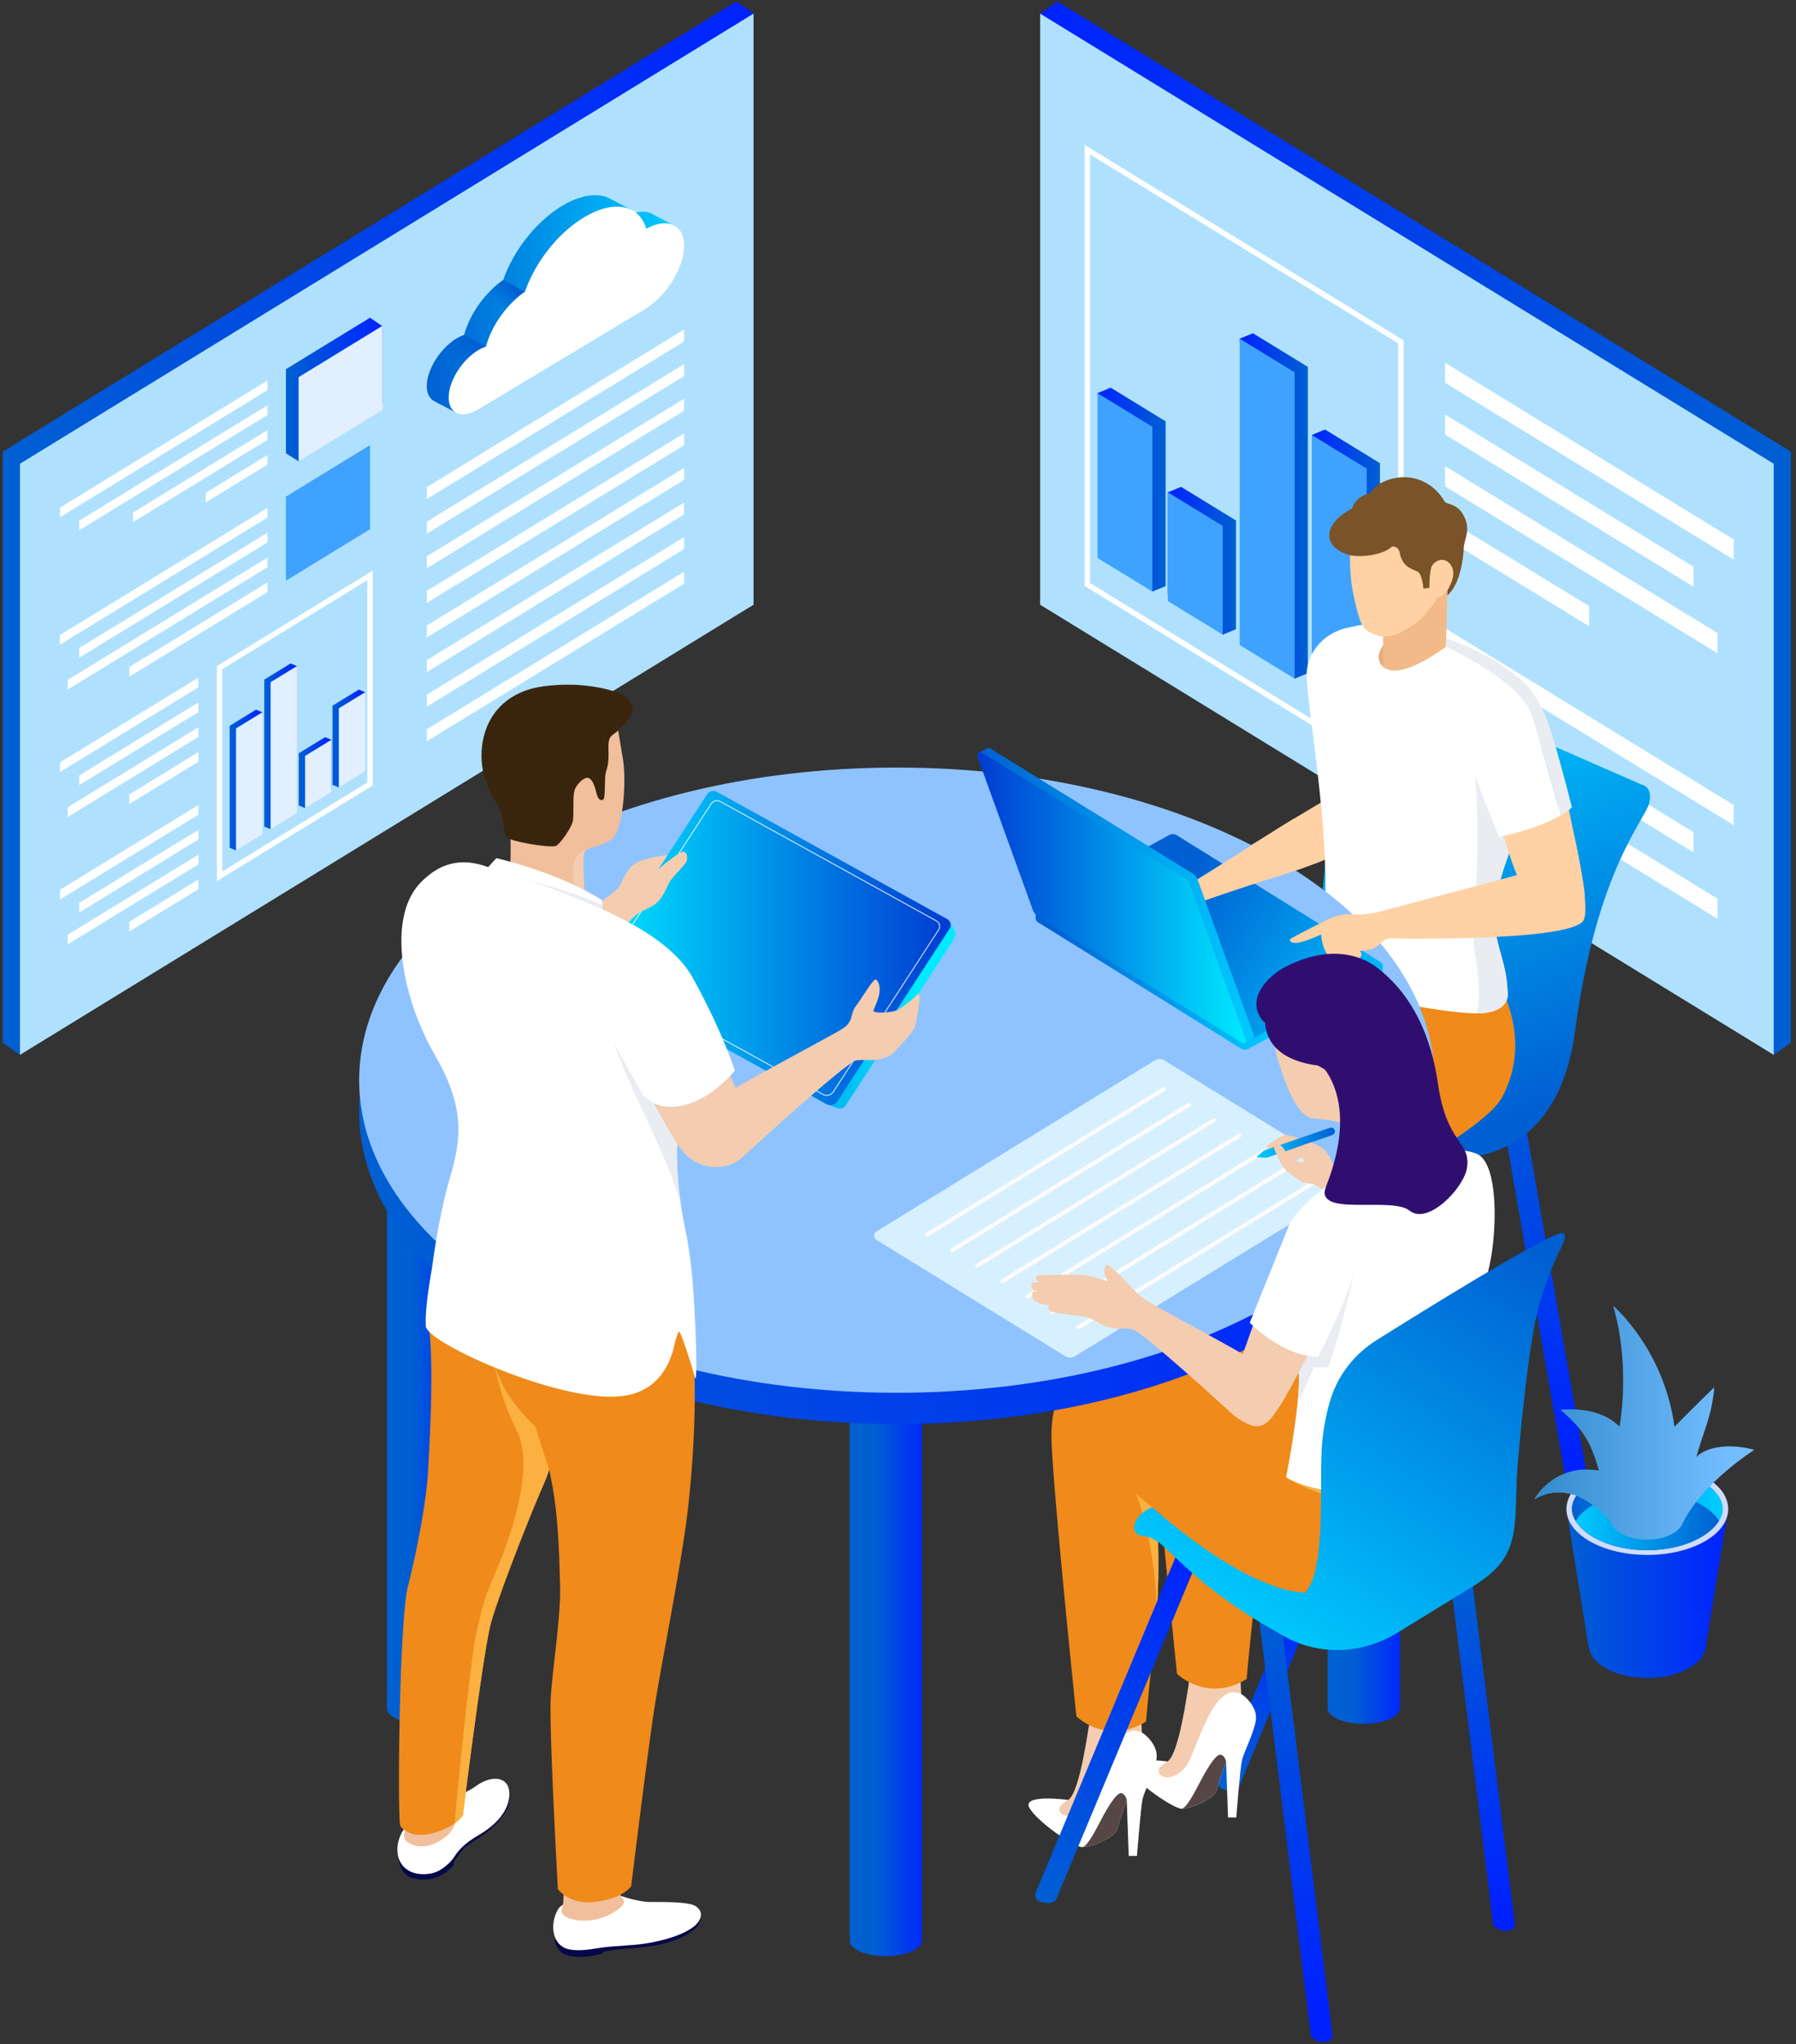<svg xmlns="http://www.w3.org/2000/svg" width="334" height="380" fill="none"><rect width="100%" height="100%" fill="#333333" stroke="none"/><path fill="url(#a)" d="m.52 193.831 3.194 2.256 133.226-85.93 3.194-107.626L136.94.274.52 83.948v109.883z"/><path fill="#AFE1FF" d="m3.714 196.087 136.42-83.674V2.531L3.714 86.205v109.882z"/><path fill="url(#b)" d="m53.171 84.271 2.361 1.479 15.64-10.916V60.673l-2.36-1.618-15.64 9.576v15.64z"/><path fill="#E1EFFF" d="m55.532 85.75 15.64-9.576v-15.64l-15.64 9.576v15.64z"/><path fill="#3FA2FF" d="m53.171 107.954 15.64-9.576V82.737l-15.64 9.576v15.641z"/><path fill="url(#c)" d="M61.828 131.188v14.698l1.18.486 3.72-3.486 1.18-14.212-1.18-.486-4.9 3z"/><path fill="url(#d)" d="M49.14 126.332v27.32l1.18.486 3.72-3.486 1.18-26.833-1.18-.486-4.9 2.999z"/><path fill="url(#e)" d="M42.707 134.921v22.675l1.181.486 3.719-3.486 1.18-22.189-1.18-.486-4.9 3z"/><path fill="url(#f)" d="M55.55 140.031v9.699l1.181.486 4.9-3.637v-9.061l-1.181-.487-4.9 3z"/><path fill="#E1EFFF" d="M63.008 131.674v14.698l4.9-3v-14.698l-4.9 3zm-12.688-4.856v27.32l4.9-3v-27.319l-4.9 2.999zm-6.432 8.588v22.676l4.9-2.999v-22.676l-4.9 2.999zm12.843 5.111v9.699l4.899-2.999v-9.699l-4.899 2.999z"/><path stroke="#fff" stroke-miterlimit="10" d="m40.841 162.88 27.97-17.137v-38.778l-27.97 17.137v38.778z"/><path fill="#fff" d="m11.143 96.157 38.6-23.633V70.73l-38.6 23.633v1.794zm68.229-3.384 47.85-29.297v-2.225l-47.85 29.298v2.224zm0 6.431 47.85-29.297v-2.224L79.372 96.98v2.224zm0 6.432 47.85-29.297v-2.224l-47.85 29.297v2.224zm0 6.432 47.85-29.298v-2.224l-47.85 29.298v2.224zm0 6.431 47.85-29.297v-2.224l-47.85 29.297v2.224zm0 6.432 47.85-29.298v-2.224l-47.85 29.298v2.224zm0 6.432 47.85-29.298v-2.224l-47.85 29.297v2.225zm0 6.431 47.85-29.297v-2.224l-47.85 29.297v2.224zM14.729 98.577l35.013-21.438v-1.794L14.729 96.783v1.794zm10.013-3.308v1.788L49.74 81.759v-1.8l-24.998 15.31zm13.521-3.667v1.789l11.477-7.022v-1.788l-11.477 7.021zm-27.12 28.238 38.6-23.633v-1.794l-38.6 23.633v1.794zm3.586 2.42 35.013-21.438v-1.794l-35.013 21.437v1.795zm-2.144 5.928 37.157-22.751v-1.794l-37.157 22.751v1.794zm11.461-2.402 25.696-15.733v-1.794l-25.696 15.733v1.794zm-12.902 15.945v1.789l25.753-15.765v-1.789l-25.753 15.765zm3.588 2.422v1.789l22.165-13.577v-1.789l-22.165 13.577zm-2.144 5.922v1.799l24.31-14.887v-1.8l-24.31 14.888zm11.454-2.4v1.789l12.855-7.866v-1.789l-12.855 7.866zm-12.898 17.731v1.8l25.753-15.765v-1.8l-25.753 15.765zm3.588 2.423v1.799l22.165-13.576v-1.789l-22.165 13.566zm-2.144 5.932v1.789l24.31-14.876v-1.8l-24.31 14.887zm11.454-2.399v1.788l12.855-7.866v-1.8l-12.855 7.878z"/><path fill="url(#g)" d="m80.776 74.578-.007.007 4.115 2.159.162-2.301-.586-.259a6.13 6.13 0 0 0 .414-.231l1.404-.845 3.066-1.842 26.401-15.86c3.932-2.363 7.14-7.361 7.382-11.376.876-.742 2.366-2.052 2.366-2.052l-4.046-2.121a2.722 2.722 0 0 0-.355-.186l-.004-.003c-1.266-.555-3.018-.352-4.964.718a7.06 7.06 0 0 0-.134-.411c.472-.286 1.411-.979 1.411-.979l-3.753-1.97-.003.004c-2.187-1.273-5.457-.952-9.11 1.242-4.912 2.953-9.127 8.454-10.958 13.794-2.177 1.494-4.115 3.677-5.495 6.04-.797 1.366-1.407 2.794-1.77 4.181a7.179 7.179 0 0 0-1.438.669c-2.608 1.566-4.79 4.688-5.357 7.464a6.515 6.515 0 0 0-.145 1.342c0 1.405.534 2.364 1.404 2.816z"/><path fill="url(#h)" d="m79.517 70.418 4.881 2.07s.976.49 1.88.621c.483.073.945.042 1.225-.217.386-.359 1.15-1 1.842-1.625.75-.669 1.407-1.314 1.407-1.538 0-.431-.369-5.305-.369-5.305l-4.07-2.139a7.179 7.179 0 0 0-1.438.669c-2.609 1.566-4.793 4.687-5.358 7.464z"/><path fill="url(#i)" d="m88.081 58.104 6.636 3.346 6.036-4.012-3.108-3.232-4.07-2.142c-2.176 1.494-4.114 3.677-5.494 6.04z"/><path fill="#fff" d="M88.945 65.091a7.176 7.176 0 0 1 1.438-.668c.982-3.781 3.826-7.862 7.263-10.219 1.831-5.34 6.048-10.842 10.96-13.793 5.606-3.368 10.307-2.327 11.588 2.115 3.913-2.154 7.028-.799 7.028 3.164 0 4.09-3.316 9.398-7.406 11.856l-30.87 18.549c-3.039 1.826-5.503.843-5.503-2.196.001-3.039 2.464-6.982 5.502-8.808z"/><path fill="url(#j)" d="m333.046 193.831-3.194 2.256-133.226-85.93-3.194-107.626 3.194-2.257 136.42 83.674v109.883z"/><path fill="#AFE1FF" d="m329.852 196.087-136.42-83.674V2.531l136.42 83.674v109.882z"/><path fill="url(#k)" d="M216.769 78.317v30.64l-2.461 1.013-7.753-7.266-2.46-29.627 2.46-1.013 10.214 6.253z"/><path fill="url(#l)" d="M243.217 68.196v56.949l-2.461 1.013-7.752-7.266-2.461-55.936 2.461-1.013 10.213 6.253z"/><path fill="url(#m)" d="M256.626 86.098v47.269l-2.46 1.013-7.753-7.266-2.461-46.256 2.461-1.013 10.213 6.253z"/><path fill="url(#n)" d="M229.854 96.752v20.218l-2.461 1.013-10.213-7.582V91.512l2.461-1.013 10.213 6.253z"/><path fill="#3FA2FF" d="M214.308 79.33v30.64l-10.213-6.253v-30.64l10.213 6.253zm26.448-10.121v56.949l-10.213-6.253V62.956l10.213 6.253zm13.41 17.902v47.269l-10.214-6.253V80.858l10.214 6.253zm-26.773 10.654v20.218l-10.213-6.253V91.512l10.213 6.253z"/><path stroke="#fff" stroke-miterlimit="10" d="m260.517 144.381-58.306-35.723V27.824l58.306 35.723v80.834z"/><path fill="#fff" d="M322.423 100.295v3.729L268.739 71.16v-3.728l53.684 32.863zm-7.481 5.049v3.729l-46.203-28.301v-3.729l46.203 28.301zm4.47 12.344v3.752l-50.673-31.034v-3.752l50.673 31.034zm-23.878-5.003v3.729l-26.795-16.397v-3.729l26.795 16.397zm26.889 36.963v3.752l-53.684-32.864v-3.751l53.684 32.863zm-7.481 5.049v3.752l-46.203-28.301v-3.729l46.203 28.278zm4.47 12.367v3.729l-50.673-31.011v-3.752l50.673 31.034zm-23.878-5.002v3.728l-26.795-16.397v-3.752l26.795 16.421z"/><path fill="url(#o)" d="M158.021 264.54v96.198c0 1.592 3.007 2.882 6.716 2.882s6.716-1.29 6.716-2.882V264.54h-13.432z"/><path fill="url(#p)" d="M71.956 221.366v96.198c0 1.592 3.007 2.882 6.716 2.882 3.71 0 6.716-1.29 6.716-2.882v-96.198H71.956z"/><path fill="url(#q)" d="M246.898 221.366v96.198c0 1.592 3.007 2.882 6.716 2.882s6.716-1.29 6.716-2.882v-96.198h-13.432z"/><path fill="url(#r)" d="m295.363 275.737-13.623-77.848-3.969.494 13.623 77.848s.779 1.236 2.49 1.103c1.953-.151 1.479-1.597 1.479-1.597z"/><path fill="url(#s)" d="M306.715 149.245c-.67 3.07-9.777 12.305-13.78 42.31-1.532 11.482-6.82 22.34-20.88 23.79-1.27-.25-2.57-.58-3.86-.97-16.36-4.92-28.81-10.58-30.74-28.05 4.97-4.54 7.33-11.38 8.29-18.45.19-1.39 2.511-37.532 13.44-41.39 2.79.69 5.8 1.72 9.01 3.11.66.29 1.29.58 1.91.87l35.27 15.42s2.01.28 1.34 3.36z"/><path fill="#080749" d="m231.887 280.04 20.418-5.169s.09 1.12 0 1.464c-.09.344-3.689 1.668-4.245 1.959-.158.083-.247.082-.301.045l-.002.002-.472-.121c-.491.344-1.313.912-2.137 1.451-1.297.847-3.203 2.012-4.976 2.594-.895.294-3.831 1.254-6.253.678-1.928-.46-2.416-2.056-2.032-2.903z"/><path fill="#fff" d="M250.566 267.15s1.834.767 1.982 6.785c0 0-.04.992-.675 1.509-.635.516-2.819 1.072-4.328 1.985-1.509.913-5.36 3.931-9.052 4.804-3.693.874-5.837-.079-6.512-.834-.675-.754-.317-2.382 1.072-3.335 1.389-.953 7.476-6.747 8.412-8.042 1.214-1.681 2.873-2.753 3.032-3.031.159-.279 4.759.794 6.069.159z"/><path fill="#FFD1A4" d="M250.918 261.948s-.452 4.598-.332 5.866c.12 1.268-5.306 2.035-6.788.341 0 0-.238-2.938-.291-4.95"/><path fill="#080749" d="m211.193 272.164 20.418-5.169s.09 1.12 0 1.464c-.09.344-3.689 1.668-4.245 1.959-.158.083-.247.082-.301.045l-.002.002-.472-.121c-.491.344-1.313.912-2.137 1.451-1.297.847-3.203 2.012-4.976 2.594-.895.294-3.831 1.254-6.253.678-1.928-.459-2.416-2.056-2.032-2.903z"/><path fill="#fff" d="M229.872 259.274s1.834.767 1.982 6.785c0 0-.04.992-.675 1.509-.635.516-2.819 1.072-4.328 1.985-1.509.913-5.36 3.931-9.052 4.804-3.693.873-5.837-.079-6.512-.834-.675-.754-.317-2.382 1.072-3.335 1.389-.953 7.476-6.747 8.412-8.042 1.214-1.681 2.873-2.753 3.032-3.031.159-.279 4.759.794 6.069.159z"/><path fill="#FFD1A4" d="M230.224 254.072s-.452 4.598-.332 5.866c.12 1.268-5.306 2.035-6.788.341 0 0-.238-2.938-.291-4.95"/><path fill="#EF8A1B" d="M279.302 184.026s5.553 9.676.053 19.926c-3.479 6.485-26.982 18.148-26.982 18.148s1.982 6.519 2.148 12.269c.167 5.75-2.521 29.292-2.521 29.292s-5.314 4.217-10.21.824c0 0-7.603-40.639-6.103-49.139s43.615-31.32 43.615-31.32z"/><path fill="#EF8A1B" d="M259.187 176.678s5.188 10.313 2.563 17.188c-2.625 6.875-29.618 20.31-29.618 20.31s1.847 6.023 2.014 11.773c.167 5.75-1.833 28.888-1.833 28.888s-5.667 6.779-11.333.946c0 0-7.167-40.357-5.667-48.857s43.874-30.248 43.874-30.248z"/><path fill="#EF8A1B" d="M245.374 180.129s.251 2.813-.561 6.094c-.813 3.281 5.542-1.125 5.542-1.125l9.167 14.104s11.167-3.083 12.083-3.583c.917-.5 5-4.75 5-5.25s-.583-5.271-.583-5.271l-7.583-2.646"/><path fill="#FFD1A4" d="M263.215 144.554s-3.845 7.564-5.407 9.616c-.841 1.105-10.286 5.636-19.353 8.467-9.067 2.831-13.724 3.921-13.724 3.921l-1.329-4.175s8.764-4.845 12.932-7.537c4.271-2.759 13.119-7.878 13.119-7.878"/><path fill="#fff" d="M245.995 172.81a459.757 459.757 0 0 0-.927 7.09 2.611 2.611 0 0 0 1.537 2.719c6.048 2.668 22.107 5.781 28.092 5.756.178 0 .343 0 .496-.013 4.053-.165 5.018-1.956 5.196-3.189v-.025c0-.381-.013-.762-.038-1.144-.102-1.703-.356-3.469-.851-5.196-.114-.445-.229-.889-.343-1.321-.14-.508-.292-1.016-.419-1.512a9.12 9.12 0 0 1-.191-.737 16.16 16.16 0 0 1-.165-.699c-1.334-6.531.991-12.54 3.214-18.524.623-1.664 1.232-3.342 1.753-5.031 1.093-3.583 2.172-7.179 3.049-10.799.089-.356.191-.724.28-1.105.47-1.804.953-3.761.839-5.59a18.454 18.454 0 0 0-.737-1.652 20.493 20.493 0 0 0-1.105-2.071c-.864-1.423-1.639-2.338-2.198-2.884l-.025-.025a22.49 22.49 0 0 0-1.042-.877 32.011 32.011 0 0 0-1.703-1.309c-.432-.318-.838-.61-1.22-.851-.165-.115-.33-.216-.483-.318-.038-.025-.064-.038-.089-.063l-.076-.038c-.127-.089-.267-.178-.394-.267-.267-.178-.546-.343-.813-.508-.267-.165-.559-.33-.851-.496-.445-.254-.94-.521-1.499-.8-1.207-.597-2.731-1.296-4.904-2.147l-1.436-.533c-.305-.102-.61-.203-.928-.292a49.106 49.106 0 0 0-4.549-1.143c-2.376-.508-4.79-.889-7.077-1.334-.407 0-.8.013-1.194.038-1.296.076-3.138.445-4.752.813-3.443.788-6.327 3.342-7.191 6.759a8.762 8.762 0 0 0-.241 1.55c-.306 4.862 5.094 32.395 2.985 47.768z"/><path fill="#E5AE80" d="M257.82 119.239s-2.84 2.71-.571 4.764l1.328-2.857-1.27-1.152"/><path fill="#F2BA88" d="m269.213 109.16-.314 11.044s-8.298 6.472-11.65 3.798c-.053-1.959-.037-6.63.01-9.332l3.153-.638 8.801-4.872z"/><path fill="#FFD1A4" d="M251.195 100.676s-.531 5.339.572 10.222c1.103 4.882 1.437 5.985 3.406 6.851 1.969.866 3.739.961 7.047-1.165s5.119-5.591 5.119-5.591.471.31 1.654-1.023c1.85-2.087 2.205-3.131 2.205-5.965s-.709-6.398-2.914-10.1c-2.205-3.701-8.977-2.52-12.048-.945-3.072 1.573-4.456 4.55-5.041 7.716z"/><path fill="#7A5329" d="M250.243 102.945c.023 0 .023.023.047.023 1.767.801 6.695.429 8.578-1.367 1.39-.118 1.461 1.343 1.461 1.343.613 2.615 2.427 2.851 3.322 3.322.848.495 1.061 3.134 1.061 3.134l1.107-.118s-.023-2.521.353-3.794c.424-1.272 2.498-2.238 3.676-.401.966 1.508.071 3.322-.66 4.642l-.024.966c.99-.848 2.639-3.087 3.04-8.553v-.024c-.047-1.932 1.659-3.691-.288-6.758-1.109-1.747-2.94-1.607-3.246-2.125-2.568-4.359-7.076-5.274-10.587-4.001-.895.33-2.35.908-3.233 2.417 0 0-2.727.494-3.387 2.847-5.818 3.142-5.155 7.021-1.22 8.447z"/><path fill="#E9EDF2" d="M274.061 170.269c-.102.966-.165 3.761 0 5.095.572 4.536 1.436 8.602.635 13.01.178 0 .343 0 .496-.013 4.053-.165 5.018-1.956 5.196-3.189v-.025c0-.381-.013-.762-.038-1.144-.102-1.703-.356-3.469-.851-5.196-.114-.445-.242-.877-.356-1.309l.013-.013c-.14-.508-.292-1.016-.419-1.512a9.12 9.12 0 0 1-.191-.737 16.16 16.16 0 0 1-.165-.699c-1.334-6.531.991-12.54 3.214-18.524-.343-3.29-.724-7.242-.724-7.636 0-.686-6.924-8.741-6.924-8.741s1.778 14.713.114 30.633z"/><path fill="#FFD1A4" d="M291.502 149.239s3.188 15.121 3.188 17.005c0 1.885-5.072 2.829-8.644 1.956-3.572-.874-7.035-15.172-7.035-15.172"/><path fill="#fff" d="M272.735 136.564c.013 4.98 3.778 13.173 6.039 18.992h.013c5.883-1.207 9.504-2.859 11.486-4.027-1.728-6.429-4.295-14.802-5.603-19.033a9.222 9.222 0 0 0-2.223-3.71c-.089-.013-.165-.025-.242-.025-3.684-.089-9.495 2.441-9.47 7.803z"/><path fill="#EA6157" d="M288.672 141.199c-.14-1.093-.292-2.109-.419-3.049.127.94.267 1.957.419 3.049zm-1.13-7.814c.013.064.025.153.038.242l.013.013c-.014-.089-.039-.178-.051-.255z"/><path fill="#E9EDF2" d="m268.941 118.647 1.436.533c2.173.851 3.697 1.55 4.904 2.147a29.92 29.92 0 0 1 1.499.8c.292.165.584.33.851.496.267.165.546.33.813.508.127.076.267.165.394.254.025.025.051.038.076.051.025.025.051.038.089.063.152.102.318.203.483.318.369.241.788.533 1.22.851.546.394 1.118.826 1.703 1.309.089.064.191.14.279.216l.013.013c.013.012.038.025.076.063.025.025.076.051.114.089.064.038.14.102.229.191.102.076.203.178.33.305l.025.025c.559.546 1.334 1.461 2.198 2.884.368.597.737 1.284 1.105 2.071.254.508.508 1.054.737 1.652a.437.437 0 0 1 .063.14c-.013-.089-.025-.178-.038-.242.013.076.038.165.051.254v.026c.534 1.296 1.042 2.808 1.525 4.548.064.242.14.47.204.686.33 1.131.661 2.338 1.004 3.583a248.123 248.123 0 0 1 1.995 7.61s-.597.597-2.046 1.436c-1.042-3.888-2.401-8.487-3.596-12.451-.775-2.592-1.355-4.955-2.007-6.581-2.419-6.03-14.738-11.752-15.768-12.286.026-.888.039-1.562.039-1.562z"/><path fill="#EA6157" d="M287.592 133.64c-.013-.089-.038-.178-.051-.254.013.064.025.153.038.242l.013.012z"/><path fill="url(#t)" d="m253.279 266.942-26.574 63.715s-.641 1.283.517 1.846c.676.328 2.536.661 3.175-.307l26.574-63.715-3.692-1.539z"/><path fill="#F4CCB0" d="M230.606 310.659s.162 3.371.205 3.972c.044.601.363 1.141.271 1.678-.146.857-7.894 16.253-11.667 15.86-2.772-.288-6.756-3.205-2.305-4.731 2.182-1.273 3.757-13.523 3.887-13.878.206-.56-.003-5.575.374-3.87"/><path fill="#fff" d="M233.561 319.7c-.225 2.036-2.249 6.065-2.592 7.498-.343 1.426-1.059 10.651-1.059 10.651h-1.533l-.367-10.42s0 .011-.012.041c-.136.379-1.225 3.491-1.728 5.284-.503 1.799-5.018 3.515-6.545 3.468-1.527-.053-8.284-4.639-9.811-7.302-1.532-2.663 7.196-1.48 7.196-1.48s-2.414 1.237-1.426 2.367c.983 1.136 3.302.592 4.882-1.48 1.923-2.521 5.125-16.811 10.651-13.166 0 0 2.628 1.929 2.344 4.539z"/><path fill="#564646" d="M228.011 327.428s0 .011-.012.041c-.136.379-1.225 3.491-1.728 5.284-.503 1.799-5.018 3.515-6.545 3.468.74-.089 1.805-1.805 3.219-4.539 2.178-4.213 3.515-5.805 4.213-5.474.705.332.853 1.22.853 1.22z"/><path fill="#F4CCB0" d="M212.136 317.811s.161 3.371.205 3.972c.044.601.363 1.141.271 1.678-.146.857-7.894 16.252-11.667 15.86-2.772-.288-6.756-3.205-2.305-4.731 2.182-1.273 3.757-13.523 3.887-13.878.206-.56-.003-5.575.374-3.87"/><path fill="#fff" d="M215.091 326.852c-.225 2.036-2.249 6.065-2.592 7.497-.343 1.426-1.059 10.651-1.059 10.651h-1.533l-.367-10.421s0 .012-.012.041c-.136.379-1.225 3.491-1.728 5.284-.503 1.799-5.018 3.515-6.545 3.468-1.526-.053-8.284-4.639-9.811-7.302-1.532-2.663 7.196-1.479 7.196-1.479s-2.414 1.237-1.426 2.367c.982 1.136 3.302.592 4.882-1.479 1.923-2.521 5.125-16.812 10.651-13.166 0 0 2.628 1.929 2.344 4.539z"/><path fill="#564646" d="M209.541 334.58s0 .012-.012.041c-.136.379-1.225 3.491-1.728 5.284-.503 1.799-5.018 3.515-6.545 3.468.74-.089 1.805-1.805 3.219-4.539 2.178-4.213 3.515-5.805 4.213-5.474.705.332.853 1.22.853 1.22z"/><path fill="url(#u)" d="M233.583 291.94s1.159 8.167 9.493 9.75c8.333 1.583 8-7.5 8-7.5l-17.493-2.25z"/><path fill="#EF8A1B" d="M267.276 288.192c-1.87.672-4.48.952-6.966.683-11.513-1.221-26.53-15.947-26.53-15.947s.75 8.31.101 18.579a93.894 93.894 0 0 1-.616 6.619c-.694 5.79-1.433 13.999-1.433 13.999-3.987 2.408-7.425 1.937-9.754.997-2.005-.806-3.192-1.982-3.192-1.982s-2.061-19.822-3.427-35.322c-.594-6.731-1.064-12.644-1.176-15.779-.459-12.05 6.54-16.183 15.063-15.723 8.511.459 44.942 24.055 44.942 24.055s.078.358.179.974c.067.392.146.907.213 1.501.548 4.635.66 14.434-7.404 17.346z"/><path fill="#89D2EF" d="M233.875 291.503s-.099-5.956-1.359-12.423c-1.244-6.388-2.549-9.326-2.549-9.326l3.808 3.169s.76 8.31.1 18.58z"/><path fill="#EF8A1B" d="M262.151 286.662c-2.923 6.607-8.772 10.576-20.284 9.344-11.513-1.221-26.811-15.167-26.811-15.167s.762 8.31.101 18.579a100.762 100.762 0 0 1-.605 6.619c-.706 5.79-1.434 13.999-1.434 13.999-7.425 4.48-12.946-.986-12.946-.986s-4.233-40.753-4.614-51.101c-.448-12.05 6.551-16.183 15.074-15.724 8.511.459 24.773 7.608 34.975 12.669 5.611 2.777 17.659 9.344 17.659 9.344s1.797 5.828-1.115 12.424z"/><path fill="#FBB040" d="M215.156 299.418s-.099-5.956-1.359-12.423c-1.245-6.388-2.549-9.326-2.549-9.326l3.808 3.169s.761 8.311.1 18.58z"/><path fill="url(#v)" d="m281.673 357.341-9.653-77.593-3.969.494 9.654 77.601h.004c.027.041.804 1.226 2.485 1.096 1.954-.152 1.479-1.598 1.479-1.598z"/><path fill="url(#w)" d="m219.284 287.859-26.574 63.715s-.641 1.283.517 1.846c.676.329 2.536.661 3.175-.307l26.574-63.715-3.692-1.539z"/><path fill="url(#x)" d="m247.767 377.994-9.654-77.601-3.969.494 9.654 77.601s.779 1.236 2.49 1.103c1.954-.151 1.479-1.597 1.479-1.597z"/><path fill="url(#y)" d="M166.783 264.717c55.223 0 99.99-26.018 99.99-58.112s-44.767-58.112-99.99-58.112c-55.223 0-99.99 26.018-99.99 58.112s44.767 58.112 99.99 58.112z"/><path fill="#8FC3FF" d="M166.783 258.904c55.223 0 99.99-26.018 99.99-58.112s-44.767-58.112-99.99-58.112c-55.223 0-99.99 26.018-99.99 58.112s44.767 58.112 99.99 58.112z"/><path fill="url(#z)" d="m192.599 169.287.853.431 24.046-13.067a1.342 1.342 0 0 1 1.348.064l36.917 22.965v-.143l.706-.054.707.049v1.481l-.012-.003a.632.632 0 0 1-.323.54l-24.702 13.423c-.42.228-.945.204-1.376-.065l-37.721-23.465a.919.919 0 0 1-.438-.745l-.005-.002v-1.409z"/><path fill="url(#A)" d="m193.042 169.988 37.721 23.465c.431.268.956.293 1.376.065l24.702-13.423c.46-.25.444-.923-.027-1.217l-37.967-23.618c-.422-.262-.937-.287-1.348-.063l-24.491 13.308c-.561.303-.542 1.125.034 1.483z"/><path fill="url(#B)" d="m182.028 139.959 1.434-.801.002.004a.61.61 0 0 1 .701-.019l37.658 23.257c.398.246.704.622.862 1.058l10.498 29.04a.448.448 0 0 1-.126.506l.001.002-.005.003c-.012.01-.026.013-.039.021l-1.427.79-.876-.753.668-.723-36.689-22.658a2.79 2.79 0 0 1-1.156-1.42l-9.733-26.921c-.399-.162-.977-.402-1.058-.461-.123-.092-.715-.925-.715-.925z"/><path fill="url(#C)" d="m221.201 164.287 10.499 29.04c.154.426-.29.779-.679.539l-37.812-23.352a2.796 2.796 0 0 1-1.157-1.42l-10.27-28.408c-.204-.565.384-1.032.899-.714l37.658 23.256c.398.247.704.622.862 1.059z"/><path fill="#FFD1A4" d="M246.115 159.919c-2.45.97-5.07 1.91-7.66 2.72-9.07 2.83-14.35 4.74-14.35 4.74l-1.42-3.92s9.48-5.92 13.65-8.61c1.16-.75 2.66-1.68 4.23-2.62l5.55 7.69zm6.579 10.08c.9.049 3.25-.368 3.25-.368l2.195 4.811c-1.07.237-1.847 1.683-3.038 1.975-1.191.292-2.211.365-2.211.365s.583.559.121 1.118c-.462.559-2.552.875-3.525 1.021-.972.146-2.042-.754-2.752-1.676-.71-.923-1.259-3.453-.919-4.085.34-.632 1.699-1.993 1.699-1.993 1.736-1.045 2.967-1.243 2.967-1.243s1.89.057 2.213.075z"/><path fill="#FFD1A4" d="M241.796 175.162c-1.553.383-2.1-.254-1.86-.565.24-.311 6.984-3.712 8.033-4.135.673-.272 1.422-.341 2.513-.539l.385.119s-1.262 1.259-2.223 3.043l-3.162.715s-2.133.979-3.686 1.362zm50.958-19.836s3.199 13.793 1.662 15.864c-3.014 4.06-37.803 3.223-37.803 3.223l-3.105-4.135 29.499-7.84"/><path fill="#D7F0FF" d="m198.145 252.129-35.165-21.653a.913.913 0 0 1 .001-1.556l51.797-31.819a1.646 1.646 0 0 1 1.724.001l35.186 21.666a.902.902 0 0 1-.001 1.536l-51.809 31.826a1.656 1.656 0 0 1-1.733-.001z"/><path stroke="#FCFCFA" stroke-linecap="round" stroke-miterlimit="10" stroke-width=".75" d="m172.379 229.531 44.07-27.072m-39.389 29.946 44.07-27.072m-39.39 29.946 44.07-27.072m-39.39 29.945 44.071-27.072m-39.39 29.946 44.07-27.072m-39.39 29.946 44.07-27.072m-39.39 29.945 44.071-27.072"/><path fill="#F4CCB0" d="M242.511 216.1s-.189-1.593-1.153-2.39c-.391-.323-2.683-.859-2.683-.859s-1.383.878-1.761.921c-.377.043-.969-.1-1.258-.418-.524-.578 2.845-2.197 3.202-2.386.356-.189 4.274 1.137 4.274 1.137"/><path fill="#F4CCB0" d="M243.563 217.334s-.003-1.604-.868-2.507c-.351-.366-2.565-1.165-2.565-1.165s-1.476.712-1.856.711c-.38-.001-.951-.211-1.201-.561-.453-.635 3.081-1.852 3.457-1.998.376-.146 4.113 1.626 4.113 1.626"/><path fill="#F4CCB0" d="M244.896 218.334s-.003-1.604-.868-2.507c-.351-.366-2.565-1.165-2.565-1.165s-1.476.712-1.856.711c-.38-.001-.951-.211-1.201-.561-.453-.635 3.081-1.852 3.457-1.998.376-.146 4.113 1.626 4.113 1.626"/><path fill="#F4CCB0" d="M245.983 218.736s-.003-1.604-.868-2.507c-.351-.366-2.565-1.165-2.565-1.165s-1.476.712-1.856.711c-.38-.001-.951-.211-1.201-.561-.453-.635 3.081-1.852 3.457-1.998.376-.146 2.797 1.022 2.797 1.022"/><path fill="url(#D)" d="m235.518 215.223-1.871-.125 1.406-1.223 12.225-4.22s.688-.241.928.424c.238.66-.463.923-.463.923l-12.225 4.221z"/><path fill="#F4CCB0" d="m253.614 221.186-3.699 3.792-3.746-3.629a6.265 6.265 0 0 0-1.715-1.155c-.572-.257-2.159-.233-2.625-.618-.898-.712-2.485-1.715-2.94-2.334-.525-.712-.933-1.447-1.482-2.672a15.454 15.454 0 0 1-.28-.607 2.149 2.149 0 0 1-.198-.735c-.012-.35.152-.607.583-.56.105.012.28.035.525.187.198.117.455.338.735.712 0 0 .117.187.28.432.187.292.455.677.642.922.338.432 1.237.863 1.423.933.163.07 1.389.245 1.389.245l-.56-3.092 1.855-.642c.572.233 1.202.525 1.832.875 1.669.945 2.135 3.267 2.789 3.839.665.583 5.192 4.107 5.192 4.107zm13.145-5.154-11.709 2.505-1.499 1.164s-1.132-5.844-3.234-10.34c-.425-.908-4.466-1.335-6.006-1.437-3.269-.217-5.633-7.399-6.773-11.377-1.188-4.154-1.017-8.544-1.017-8.544.665-1.687 11.269-3.875 15.453-2.66 4.187 1.192 8.585 14.913 9.315 17.511.72 2.601 2.914 8.625 2.914 8.625l2.556 4.553z"/><path fill="#FBB040" d="M274.679 270.844c-5.644 4.189-14.503 7.268-21.715 7.671-7.492.426-13.517-3.74-13.517-3.74l33.944-6.82 1.075 1.389c.067.392.146.907.213 1.5z"/><path fill="#fff" d="M272.413 254.081c-.531 7.498 3.299 14.88 3.299 14.88s-8.167 6.414-21.017 8.121c-9.505 1.269-15.526-2.468-15.526-2.468s1.5-7.521 2.123-13.681c.207-2.03.323-3.899.254-5.329-.116-2.422-.738-6.967-1.315-11.697-.785-6.436-1.477-13.265-.646-15.78 1.43-4.383 12.25-11.235 12.25-11.235s12.965.876 12.665-2.838c0 0 7.013-1.038 10.243.484 3.229 1.5 3.76 10.358 2.768 17.787-.969 7.429-4.568 14.235-5.098 21.756z"/><path fill="#E9EDF2" d="M251.788 236.57s-2.007 9.666-4.753 17.579c0 0-1.084.069-2.653 0l-3.091 6.783c.207-2.03.323-3.899.254-5.329-.116-2.422-.738-6.967-1.315-11.697l.508-1.707 11.05-5.629z"/><path fill="#F4CCB0" d="M245.008 248.356s-4.989 9.969-6.988 13.013c-2.49 3.792-3.785 5.227-8.454 1.837v.01s-17.5-16.068-19.135-16.229c-1.645-.16-1.913.107-3.707-.16-1.795-.257-2.639-1.154-2.639-1.154s3.375-4.722 3.9-7.607c1.336.854 3.815 2.935 5.46 3.9 1.694.994 12.147 6.57 17.66 9.733.438-1.015 2.253-6.357 2.638-7.308.011.031 11.009 4.114 11.265 3.965z"/><path fill="#F4CCB0" d="M215.639 243.185s-3.27-1.795-4.232-2.87c0 0-4.442-4.81-5.347-5.121-.905-.311-.962 1.867 0 2.971 0 0-3.31-1.018-4.3-1.16-.99-.142-8.544 0-8.855.085-.311.085-.481.99.538 1.273 0 0-1.198-.01-1.481.047-.283.057-.547 1.301 1.056 1.754l-.761-.061s-.198-.024-.269.264c-.125.509-.14 1.544 1.464 1.947.993.249 1.515.312 1.515.312s-.171.782.47 1.14c.641.358 5.144.792 6.201.962 1.056.17 3.508 1.679 4.979 2.075 1.471.396 2.49 0 3.47.151.981.151 2.594 1.493 2.594 1.493"/><path fill="#fff" d="m239.583 228.126-7.171 17.758s6.083 6.307 12.703 6.307c0 0 6.922-13.017 7.308-18.921m12.029-21.403.627 2.104s0 2.167-2.406 3.129c-4.104 1.64-10.21.788-11.681.344l.897-2.846s8.39 1.227 12.563-2.731z"/><path fill="#300E70" d="M260.28 185.429c-2.941-7.275-11.371-10.981-21.574-5.512-2.142 1.148-6.477 4.803-4.597 8.71.333.691.733 1.175 1.174 1.532.14 2.474 1.52 6.828 9.806 7.909 7.789 4.31 7.817 7.709 12 5.576 3.294-1.681 7.472-7.627 3.191-18.215z"/><path fill="#AFE1FF" d="M252.423 295.376s14.833-5.198 18.72-9.617c3.887-4.418-7.584-3.857-7.584-3.857l-8.781 5.093-2.355 8.381z"/><path fill="url(#E)" d="M290.612 231.347c0 .02-.01.03-.02.05l-.01.01c-1.13 2.2-2.8 5.88-4.21 10.66-2.16 7.29-3.82 26.46-4.11 29.99-.01.04-.01.08-.01.12 0 .06-.01.13-.02.19-.01.16-.02.25-.02.25-.04.52-.08 1.02-.1 1.49-.5 10.32.65 15.3-7.96 20.63-.03.02-.07.05-.11.07l-14.23 8.74c-6.11 3.75-13.78 4.28-20.18 1.05-2.18-1.1-3.72-2.36-4.39-3.54-.26-.46-.84-3.27-1.18-5.32 2.451 1.261 5.181 2.131 7.117 1.432 6.063-2.188 3.929-21.342 4.729-29.313.318-3.195.934-5.873 1.647-8.068 1.434-4.411 4.437-8.136 8.36-10.611 8.076-5.095 30.209-18.809 34.246-19.951 0 0 .02-.01.06-.01.281-.039 1.431-.079.391 2.131z"/><path fill="url(#F)" d="M240.063 304.809c-15.055-7.978-20.628-14.772-24.196-17.814-1.26-1.074-2.645-1.429-3.616-1.533-.837-.09-1.462-.881-1.319-1.711.444-2.576 3.324-3.574 3.324-3.574 13.918 12.178 22.419 14.529 22.419 14.529l3.388 10.103z"/><path fill="url(#G)" d="m177.275 174.76-19.986 30.718a1.303 1.303 0 0 1-1.557.507l-1.507-.575-14.2-22.75-13.38-13.65s-2.35-1.03-5.5-2.27l11.01-16.92a1.43 1.43 0 0 1 1.88-.47l41.63 22.99 1.023-.906s.909 1.562.984 2.029c.054.335-.157.927-.397 1.297z"/><path fill="url(#H)" d="m110.931 181.641 42.71 23.582a1.58 1.58 0 0 0 2.087-.521l20.866-32.074a1.253 1.253 0 0 0-.445-1.78l-42.795-23.629a1.417 1.417 0 0 0-1.873.468l-20.978 32.245a1.203 1.203 0 0 0 .428 1.709z"/><path stroke="#F8FBFF" stroke-miterlimit="10" stroke-width=".149" d="m112.946 181.307 40.072 22.126c.68.375 1.534.162 1.958-.489l19.578-30.093c.372-.572.18-1.34-.417-1.67l-40.152-22.17a1.33 1.33 0 0 0-1.757.439l-19.682 30.253a1.128 1.128 0 0 0 .4 1.604z"/><path fill="#F4CCB0" d="M157.134 191.042s.92-1.024 1.114-1.678c.194-.654.309-1.623 1.108-2.616.799-.993 3.082-4.929 3.542-4.662.46.266.92 1.405.557 2.931s-.993 2.519-1.017 2.906c-.024.387 2.613.449 4.215-.077.884-.291 3.469-2.416 4.128-3.118.607-.007-.241 4.643-.604 6.06-.298 1.161-3.993 4.884-3.993 4.884m-53.263-20.445 4.738-4.585a7.622 7.622 0 0 1 2.163-1.467c.725-.327 1.637-.788 2.234-1.27 1.126-.908 1.963-2.965 2.399-3.837.436-.872 2.95-3.264 3.204-3.918.254-.654.174-1.881-.715-1.799-.724.067-4.414 3.082-4.602 3.372l1.8-2.767s-3.667.322-5.81 1.448-2.687 4.117-3.523 4.844c-.835.727-6.539 5.183-6.539 5.183"/><path fill="#080749" d="M94.674 332.895s.311 1.318-.12 2.657c-.43 1.339-1.179 2.271-2.056 3.244-.876.972-2.311 2.152-3.315 2.741-1.004.59-2.56 1.742-2.773 1.944-.807.766-1.976 2.582-1.976 2.582v.548s-1.14 1.409-2.757 2.162c-1.202.56-2.887.943-5.084.287-1.929-.576-2.307-2.554-2.371-2.952-.064-.399 0-1.881 0-1.881"/><path fill="#fff" d="M82.297 334.915s3.877-1.238 6.065-2.806c3.015-2.162 5.217-1.611 5.969-.327.765 1.307 1.068 5.623-5.355 9.371-2.526 1.474-3.649 2.711-4.431 3.921-.599.927-1.739 2.077-3.02 2.717-1.086.543-2.272.662-3.347.574-4.399-.359-5.318-4.81-3.173-8.181 2.145-3.37 7.292-5.269 7.292-5.269z"/><path fill="#080749" d="M130.337 356.009v.161c0 .696-.214 1.392-.665 1.928-2.02 2.364-6.786 3.359-7.773 3.55-.053.015-.115.023-.176.031-2.693.421-5.715.581-7.023.719-1.645.176-2.624.459-2.624.459v.298c-.513.13-2.226.535-3.71.62h-.015c-1.423.046-3.145-.161-4.016-.895-.268-.245-.915-.967-1.102-1.874v-.084l.015-.711v-.329l3.511-.245h.016l1.736-.122 1.607-.099 1.492-.1 18.727-3.307z"/><path fill="#fff" d="M115.09 352.292s3.391 1.265 5.843 1.265 7.235-.061 8.461.797c.613.429.961.949.958 1.533-.014 3.285-7.764 5.273-12.424 5.641-4.66.368-4.905.307-7.112.674-2.207.368-4.503.542-5.893-.147-2.403-1.189-2.568-4.82-1.096-7.211s11.263-2.552 11.263-2.552z"/><path fill="#F1BF9C" d="M104.977 349.28s-.176 3.666-.223 4.319c-.048.653-.394 1.24-.295 1.825.159.932 2.359 1.865 5.371 1.53 3.012-.335 5.474-2.009 6.024-2.929.55-.92-.288-1.203-.43-1.589-.224-.609.003-6.062-.406-4.208m-39.389-11.349-.168 3.313s-.444.763-.285 1.43c.215.898 2.76 2.625 6.244.791 3.905-2.056 3.473-5.116 3.498-5.283.207-1.387-.574-.081-.574-1.181"/><path fill="#EF8A1B" d="M127.963 280.224c-1.245 11.078-5.204 29.835-6.561 39.269-1.389 9.641-4.025 31.125-4.025 31.125s-1.405 2.219-6.497 2.905c-5.012.67-7.135-2.363-7.135-2.363s-1.672-30.189-1.321-35.68c.351-5.507 1.962-15.622 1.723-21.017-.16-3.879-.112-13.106-2.027-21.246a25.073 25.073 0 0 1-.846 2.315c-2.905 6.561-8.396 20.656-9.929 26.003-1.469 5.204-5.254 35.834-5.254 35.834-.224.463-.75 1.022-1.548 1.58-.974.671-2.347 1.341-3.959 1.788-4.565 1.277-6.162-1.341-6.162-1.341-.543-3.193-.125-38.372 1.407-44.342 1.516-5.97 3.384-15.34 3.735-21.071.351-5.746 1.054-18.517.351-26.003a21.974 21.974 0 0 1 .56-7.407c.813-3.4 2.138-5.491 2.138-5.491s43.882 2.395 45.35 9.067c.415 1.9.718 4.087.91 6.449.782 9.082.08 20.831-.91 29.626z"/><path fill="#F1BF9C" d="M113.653 156.088c-1.085.702-2.171 1.053-3.081 1.309l-.191.048c-.08.016-.16.048-.24.08-.207.064-.495.16-.83.303-.319.16-.543.335-.639.59-.399 1.038 0 7.199 0 7.199l-1.947-.671-11.828-4.07s.16-3.177 0-6.098-.4-18.517 3.48-21.199c3.879-2.698 15.037-1.037 16.298.463 0 0 .367 2.378 1.134 6.816.765 4.423.063 13.778-2.156 15.23z"/><path fill="#F4CCB0" d="M107.411 158.946c.575-.511 1.293-.878 1.9-1.118-.319.16-.543.335-.639.59-.399 1.038 0 7.199 0 7.199l-1.947-.671c-.144-1.962-.303-5.138.686-6z"/><path fill="#39250D" d="M106.728 127.286s-5.268-.205-8.743.997c-7.096 2.455-8.725 8.782-8.413 13.205.317 4.484 2.796 7.649 3.43 9.126.632 1.477.685 4.115 1.16 4.959.475.844 8.461 2.165 9.305 1.637.844-.527 2.934-3.484 3.092-4.75.158-1.266-.053-4.378.264-5.486.317-1.108 1.741-2.532 2.532-2.374.791.158 1.266 1.53 1.583 2.901.316 1.372 1.002 1.372 1.319 1.055.317-.316.158-3.745.369-4.8.211-1.055.633-1.319.528-4.431-.106-3.112.831-2.276 2.308-4.07 8.067-7.401-8.734-7.969-8.734-7.969z"/><path fill="#F4CCB0" d="M121.588 205.03v.012c.197.442.407.849.616 1.244.977 1.86 3.488 6.034 3.708 6.417l.023.012s.744.942 1.709 2.023c3.627 3.348 8.545 2.511 10.812.012v.012s19.042-17.485 20.821-17.659c1.79-.174 2.081.116 4.034-.174 1.953-.279 2.871-1.255 2.871-1.255s-3.672-5.138-4.243-8.277c-1.453.93-4.152 3.193-5.941 4.243-1.844 1.082-13.218 7.15-19.216 10.591a150.15 150.15 0 0 1-1.36-3.22c-.012.035-2.209 4.29-6.789 5.999-4.313 1.613-6.766.183-7.045.02z"/><path fill="#F4CCB0" d="M135.819 199.965c-1.069 1.125-3.095 3.038-5.608 4.332 3.489-1.969 5.195-5.251 5.214-5.288l.394.956z"/><path fill="#FBB040" d="M102.124 273.211a24.355 24.355 0 0 1-.857 2.325c-2.892 6.556-8.392 20.648-9.915 25.996-1.484 5.21-5.264 35.842-5.264 35.842-.214.451-.75 1.017-1.546 1.576.627-7.36 3.068-31.206 4.002-35.237 1.147-4.973 1.629-6.885 3.098-10.228 1.461-3.351 8.476-19.608 4.46-27.541-2.624-5.195-3.726-9.991-4.162-12.684 1.431 6.541 7.604 11.881 7.604 11.881l2.58 8.07z"/><path fill="#fff" d="M136.681 199.008c-.019.019-.319.375-.863.956-1.069 1.125-3.095 3.038-5.608 4.332a6.66 6.66 0 0 1-.731.375l-.844.337c-.375.15-.75.263-1.106.356-2.476.694-4.219.356-5.157.019-.132-.037-.244-.094-.338-.131l-.263-.131a.308.308 0 0 0-.094-.038c-.019-.019-.038-.019-.056-.038l-.038-.019v.019c.206.431.413.844.619 1.238.975 1.856 3.488 6.039 3.713 6.413l.019.019v.019s-.488 6.452 1.538 15.922c1.106 5.289 1.556 11.571 1.725 15.903v.018c.319 5.157.488 13.578-.037 11.233-.243-1.088-2.532-8.27-2.851-8.27-.394.15-1.163 3.544-1.163 3.544-1.069 3.732-3.769 8.233-10.652 8.533-11.815.525-34.938-10.015-35.294-13.034-.038-.3-.038-.657-.038-1.069 0-3.507 1.219-10.052 1.219-10.052.506-3.863 1.575-10.727 3.469-17.16 2.269-7.651 2.082-13.409-2.963-22.167-6.245-10.84-9.039-25.862-2.475-32.257 2.025-1.988 5.889-5.138 12.359-2.682l1.538-1.669s11.29 2.513 19.691 7.82v1.651c.188.094.394.187.581.281 7.483 3.507 13.465 7.37 16.409 12.753 1.877 3.492 5.197 9.812 7.691 16.976z"/><path fill="#E9EDF2" d="M111.996 168.215v.798s-8.875-3.815-13.728-5.395c1.07.288 9.163 2.443 13.728 4.597zm14.652 55.923c-.342-1.769-1.781-5.802-4.077-10.996-2.988-6.758-5.98-12.372-8.394-19.216l5.506 9.869 1.902 1.252s.019.019.038.056c.187.413.375.806.581 1.182.975 1.856 3.488 6.039 3.713 6.413l.019.019v.019s-.338 4.463.712 11.402z"/><path fill="#300E70" d="M244.047 196.408s9.682 6.09 2.543 24.189c-2.28 5.78 12.17 1.72 15.558 4.458 3.388 2.738 10.116-4.197 10.671-7.991.736-5.035-3.788-4.224-5.42-15.707-2.594-18.25-13.784-22.941-13.784-22.941"/><path fill="url(#I)" d="m291.31 280.511 4.131 25.712.043-.001c.439 3.192 5.132 5.706 10.869 5.706 6.027 0 10.912-2.773 10.912-6.193l4.131-25.224H291.31z"/><path fill="url(#J)" d="M292.28 280.517c.007.361.063.728.18 1.096l-1.144-1.096h.964z" opacity=".28"/><path fill="#D0DCFE" d="M306.353 289.049c8.308 0 15.043-3.823 15.043-8.538s-6.735-8.538-15.043-8.538-15.043 3.823-15.043 8.538 6.735 8.538 15.043 8.538z"/><path fill="#272C91" d="M306.353 287.098c7.231 0 13.092-2.949 13.092-6.587s-5.861-6.587-13.092-6.587c-7.231 0-13.092 2.949-13.092 6.587s5.861 6.587 13.092 6.587z"/><path fill="url(#K)" d="M306.353 288.16c-8.259 0-14.014-4.045-14.014-7.676 0-3.631 5.755-7.676 14.014-7.676s14.014 4.045 14.014 7.676c0 3.631-5.755 7.676-14.014 7.676z"/><path fill="url(#L)" d="M320.369 280.485c0 .98-.421 1.986-1.195 2.931-2.089 2.579-6.79 4.745-12.825 4.745-7.444 0-12.859-3.292-13.848-6.602a3.616 3.616 0 0 1-.163-1.074c0-3.627 5.759-7.676 14.011-7.676 8.261 0 14.02 4.049 14.02 7.676z"/><path fill="url(#M)" d="M319.673 282.72a5.968 5.968 0 0 1-.499.696c-2.089 2.579-6.79 4.745-12.825 4.745-6.567 0-11.553-2.561-13.315-5.441 1.771-2.871 6.756-5.432 13.315-5.432 6.568-.001 11.553 2.561 13.324 5.432z"/><path fill="#73BDFF" d="M315.477 270.818c1.092-4.18 2.906-7.557 3.319-12.937 0 0-3.343 3.223-7.4 7.349-1.954-14.482-11.388-22.47-11.388-22.47 2.312 7.71 2.167 16.663 1.186 22.47-4.057-4.126-10.954-3.139-10.954-3.139 4.703 3.932 5.825 6.764 7.133 11.293-8.403-1.425-12 5.275-12 5.275 7.755-4.428 14.226 4.348 14.226 4.348.478 1.6 3.096 3.192 6.695 3.192 2.917 0 5.191-1.047 6.201-2.294.238-.291.498-.898.498-.898 3.757-7.546 13.259-13.492 13.259-13.492-4.555-1.255-8.82-.62-10.775 1.303z"/><path fill="url(#N)" d="M315.477 270.818c1.092-4.18 2.906-7.557 3.319-12.937 0 0-3.343 3.223-7.4 7.349-1.954-14.482-11.388-22.47-11.388-22.47 2.312 7.71 2.167 16.663 1.186 22.47-4.057-4.126-10.954-3.139-10.954-3.139 4.703 3.932 5.825 6.764 7.133 11.293-8.403-1.425-12 5.275-12 5.275 7.755-4.428 14.226 4.348 14.226 4.348.478 1.6 3.096 3.192 6.695 3.192 2.917 0 5.191-1.047 6.201-2.294.238-.291.498-.898.498-.898 3.757-7.546 13.259-13.492 13.259-13.492-4.555-1.255-8.82-.62-10.775 1.303z" opacity=".83"/><defs><linearGradient id="a" x1=".52" x2="140.135" y1="98.181" y2="98.181" gradientUnits="userSpaceOnUse"><stop stop-color="#0060D2"/><stop offset="1" stop-color="#02F"/></linearGradient><linearGradient id="b" x1="53.171" x2="71.172" y1="72.403" y2="72.403" gradientUnits="userSpaceOnUse"><stop stop-color="#0060D2"/><stop offset="1" stop-color="#02F"/></linearGradient><linearGradient id="c" x1="61.828" x2="67.908" y1="137.28" y2="137.28" gradientUnits="userSpaceOnUse"><stop stop-color="#0060D2"/><stop offset="1" stop-color="#02F"/></linearGradient><linearGradient id="d" x1="49.14" x2="55.22" y1="138.735" y2="138.735" gradientUnits="userSpaceOnUse"><stop stop-color="#0060D2"/><stop offset="1" stop-color="#02F"/></linearGradient><linearGradient id="e" x1="42.707" x2="48.787" y1="145.001" y2="145.001" gradientUnits="userSpaceOnUse"><stop stop-color="#0060D2"/><stop offset="1" stop-color="#02F"/></linearGradient><linearGradient id="f" x1="55.55" x2="61.631" y1="143.624" y2="143.624" gradientUnits="userSpaceOnUse"><stop stop-color="#0060D2"/><stop offset="1" stop-color="#02F"/></linearGradient><linearGradient id="g" x1="125.493" x2="79.372" y1="56.514" y2="56.514" gradientUnits="userSpaceOnUse"><stop stop-color="#00CBFF"/><stop offset=".267" stop-color="#00AEF3"/><stop offset="1" stop-color="#0060D2"/></linearGradient><linearGradient id="h" x1="85.47" x2="88.987" y1="68.594" y2="64.969" gradientUnits="userSpaceOnUse"><stop stop-color="#0060D2" stop-opacity="0"/><stop offset="1" stop-color="#0060D2"/></linearGradient><linearGradient id="i" x1="93.996" x2="96.799" y1="57.786" y2="54.897" gradientUnits="userSpaceOnUse"><stop stop-color="#0060D2" stop-opacity="0"/><stop offset="1" stop-color="#0060D2"/></linearGradient><linearGradient id="j" x1="333.046" x2="193.432" y1="98.181" y2="98.181" gradientUnits="userSpaceOnUse"><stop stop-color="#0060D2"/><stop offset="1" stop-color="#02F"/></linearGradient><linearGradient id="k" x1="216.769" x2="204.095" y1="91.017" y2="91.017" gradientUnits="userSpaceOnUse"><stop stop-color="#0060D2"/><stop offset="1" stop-color="#02F"/></linearGradient><linearGradient id="l" x1="243.217" x2="230.543" y1="94.051" y2="94.051" gradientUnits="userSpaceOnUse"><stop stop-color="#0060D2"/><stop offset="1" stop-color="#02F"/></linearGradient><linearGradient id="m" x1="256.626" x2="243.952" y1="107.113" y2="107.113" gradientUnits="userSpaceOnUse"><stop stop-color="#0060D2"/><stop offset="1" stop-color="#02F"/></linearGradient><linearGradient id="n" x1="229.854" x2="217.18" y1="104.241" y2="104.241" gradientUnits="userSpaceOnUse"><stop stop-color="#0060D2"/><stop offset="1" stop-color="#02F"/></linearGradient><linearGradient id="o" x1="162.604" x2="172.484" y1="314.08" y2="314.08" gradientUnits="userSpaceOnUse"><stop stop-color="#0060D2"/><stop offset="1" stop-color="#02F"/></linearGradient><linearGradient id="p" x1="76.539" x2="86.419" y1="270.906" y2="270.906" gradientUnits="userSpaceOnUse"><stop stop-color="#0060D2"/><stop offset="1" stop-color="#02F"/></linearGradient><linearGradient id="q" x1="251.481" x2="261.361" y1="270.906" y2="270.906" gradientUnits="userSpaceOnUse"><stop stop-color="#0060D2"/><stop offset="1" stop-color="#02F"/></linearGradient><linearGradient id="r" x1="280.633" x2="291.24" y1="196.045" y2="269.286" gradientUnits="userSpaceOnUse"><stop stop-color="#0060D2"/><stop offset="1" stop-color="#02F"/></linearGradient><linearGradient id="s" x1="257.975" x2="286.269" y1="131.382" y2="205.342" gradientUnits="userSpaceOnUse"><stop stop-color="#00CBFF"/><stop offset=".267" stop-color="#00AEF3"/><stop offset="1" stop-color="#0060D2"/></linearGradient><linearGradient id="t" x1="227.064" x2="243.439" y1="332.048" y2="296.048" gradientUnits="userSpaceOnUse"><stop stop-color="#0060D2"/><stop offset="1" stop-color="#02F"/></linearGradient><linearGradient id="u" x1="234.332" x2="284.082" y1="306.598" y2="232.348" gradientUnits="userSpaceOnUse"><stop stop-color="#00CBFF"/><stop offset=".267" stop-color="#00AEF3"/><stop offset="1" stop-color="#0060D2"/></linearGradient><linearGradient id="v" x1="271.623" x2="279.248" y1="292.387" y2="354.387" gradientUnits="userSpaceOnUse"><stop stop-color="#0060D2"/><stop offset="1" stop-color="#02F"/></linearGradient><linearGradient id="w" x1="193.657" x2="221.782" y1="353.965" y2="287.59" gradientUnits="userSpaceOnUse"><stop stop-color="#0060D2"/><stop offset="1" stop-color="#02F"/></linearGradient><linearGradient id="x" x1="235.077" x2="245.577" y1="298.848" y2="371.348" gradientUnits="userSpaceOnUse"><stop stop-color="#0060D2"/><stop offset="1" stop-color="#02F"/></linearGradient><linearGradient id="y" x1="66.793" x2="266.773" y1="206.605" y2="206.605" gradientUnits="userSpaceOnUse"><stop stop-color="#0060D2"/><stop offset="1" stop-color="#02F"/></linearGradient><linearGradient id="z" x1="242.327" x2="200.676" y1="186.201" y2="162.36" gradientUnits="userSpaceOnUse"><stop stop-color="#00CBFF"/><stop offset=".267" stop-color="#00AEF3"/><stop offset="1" stop-color="#0060D2"/></linearGradient><linearGradient id="A" x1="256.351" x2="216.748" y1="195.27" y2="170.76" gradientUnits="userSpaceOnUse"><stop stop-color="#00CBFF"/><stop offset=".267" stop-color="#00AEF3"/><stop offset="1" stop-color="#0060D2"/></linearGradient><linearGradient id="B" x1="233.214" x2="182.028" y1="168.213" y2="168.213" gradientUnits="userSpaceOnUse"><stop stop-color="#00CBFF"/><stop offset=".267" stop-color="#00AEF3"/><stop offset="1" stop-color="#0060D2"/></linearGradient><linearGradient id="C" x1="231.73" x2="181.74" y1="168.648" y2="168.648" gradientUnits="userSpaceOnUse"><stop stop-color="#00EAFF"/><stop offset=".54" stop-color="#0089E6"/><stop offset="1" stop-color="#003BD2"/></linearGradient><linearGradient id="D" x1="233.647" x2="248.255" y1="212.418" y2="212.418" gradientUnits="userSpaceOnUse"><stop stop-color="#00CBFF"/><stop offset=".267" stop-color="#00AEF3"/><stop offset="1" stop-color="#0060D2"/></linearGradient><linearGradient id="E" x1="239.519" x2="289.269" y1="310.073" y2="235.823" gradientUnits="userSpaceOnUse"><stop stop-color="#00CBFF"/><stop offset=".267" stop-color="#00AEF3"/><stop offset="1" stop-color="#0060D2"/></linearGradient><linearGradient id="F" x1="222.401" x2="272.152" y1="298.603" y2="224.353" gradientUnits="userSpaceOnUse"><stop stop-color="#00CBFF"/><stop offset=".267" stop-color="#00AEF3"/><stop offset="1" stop-color="#0060D2"/></linearGradient><linearGradient id="G" x1="171.211" x2="121.732" y1="179.568" y2="175.926" gradientUnits="userSpaceOnUse"><stop stop-color="#00EAFF"/><stop offset=".54" stop-color="#0089E6"/><stop offset="1" stop-color="#003BD2"/></linearGradient><linearGradient id="H" x1="110.309" x2="176.797" y1="176.231" y2="176.231" gradientUnits="userSpaceOnUse"><stop stop-color="#00EAFF"/><stop offset=".54" stop-color="#0089E6"/><stop offset="1" stop-color="#003BD2"/></linearGradient><linearGradient id="I" x1="291.31" x2="321.396" y1="296.219" y2="296.219" gradientUnits="userSpaceOnUse"><stop stop-color="#0060D2"/><stop offset="1" stop-color="#02F"/></linearGradient><linearGradient id="J" x1="291.316" x2="292.46" y1="281.065" y2="281.065" gradientUnits="userSpaceOnUse"><stop stop-color="#9493E3"/><stop offset=".056" stop-color="#8887D9"/><stop offset=".236" stop-color="#6665BF"/><stop offset=".419" stop-color="#4B4AAA"/><stop offset=".605" stop-color="#38379C"/><stop offset=".796" stop-color="#2D2C93"/><stop offset="1" stop-color="#292890"/></linearGradient><linearGradient id="K" x1="319.272" x2="293.108" y1="280.484" y2="280.484" gradientUnits="userSpaceOnUse"><stop stop-color="#9493E3"/><stop offset=".056" stop-color="#8887D9"/><stop offset=".236" stop-color="#6665BF"/><stop offset=".419" stop-color="#4B4AAA"/><stop offset=".605" stop-color="#38379C"/><stop offset=".796" stop-color="#2D2C93"/><stop offset="1" stop-color="#292890"/></linearGradient><linearGradient id="L" x1="319.274" x2="293.108" y1="280.485" y2="280.485" gradientUnits="userSpaceOnUse"><stop stop-color="#00CBFF"/><stop offset=".267" stop-color="#00AEF3"/><stop offset="1" stop-color="#0060D2"/></linearGradient><linearGradient id="M" x1="293.035" x2="319.673" y1="282.724" y2="282.724" gradientUnits="userSpaceOnUse"><stop stop-color="#00CBFF"/><stop offset=".267" stop-color="#00AEF3"/><stop offset="1" stop-color="#0060D2"/></linearGradient><linearGradient id="N" x1="285.025" x2="321.378" y1="264.48" y2="264.48" gradientUnits="userSpaceOnUse"><stop stop-color="#2480C2"/><stop offset="1" stop-color="#2480C2" stop-opacity="0"/></linearGradient></defs></svg>